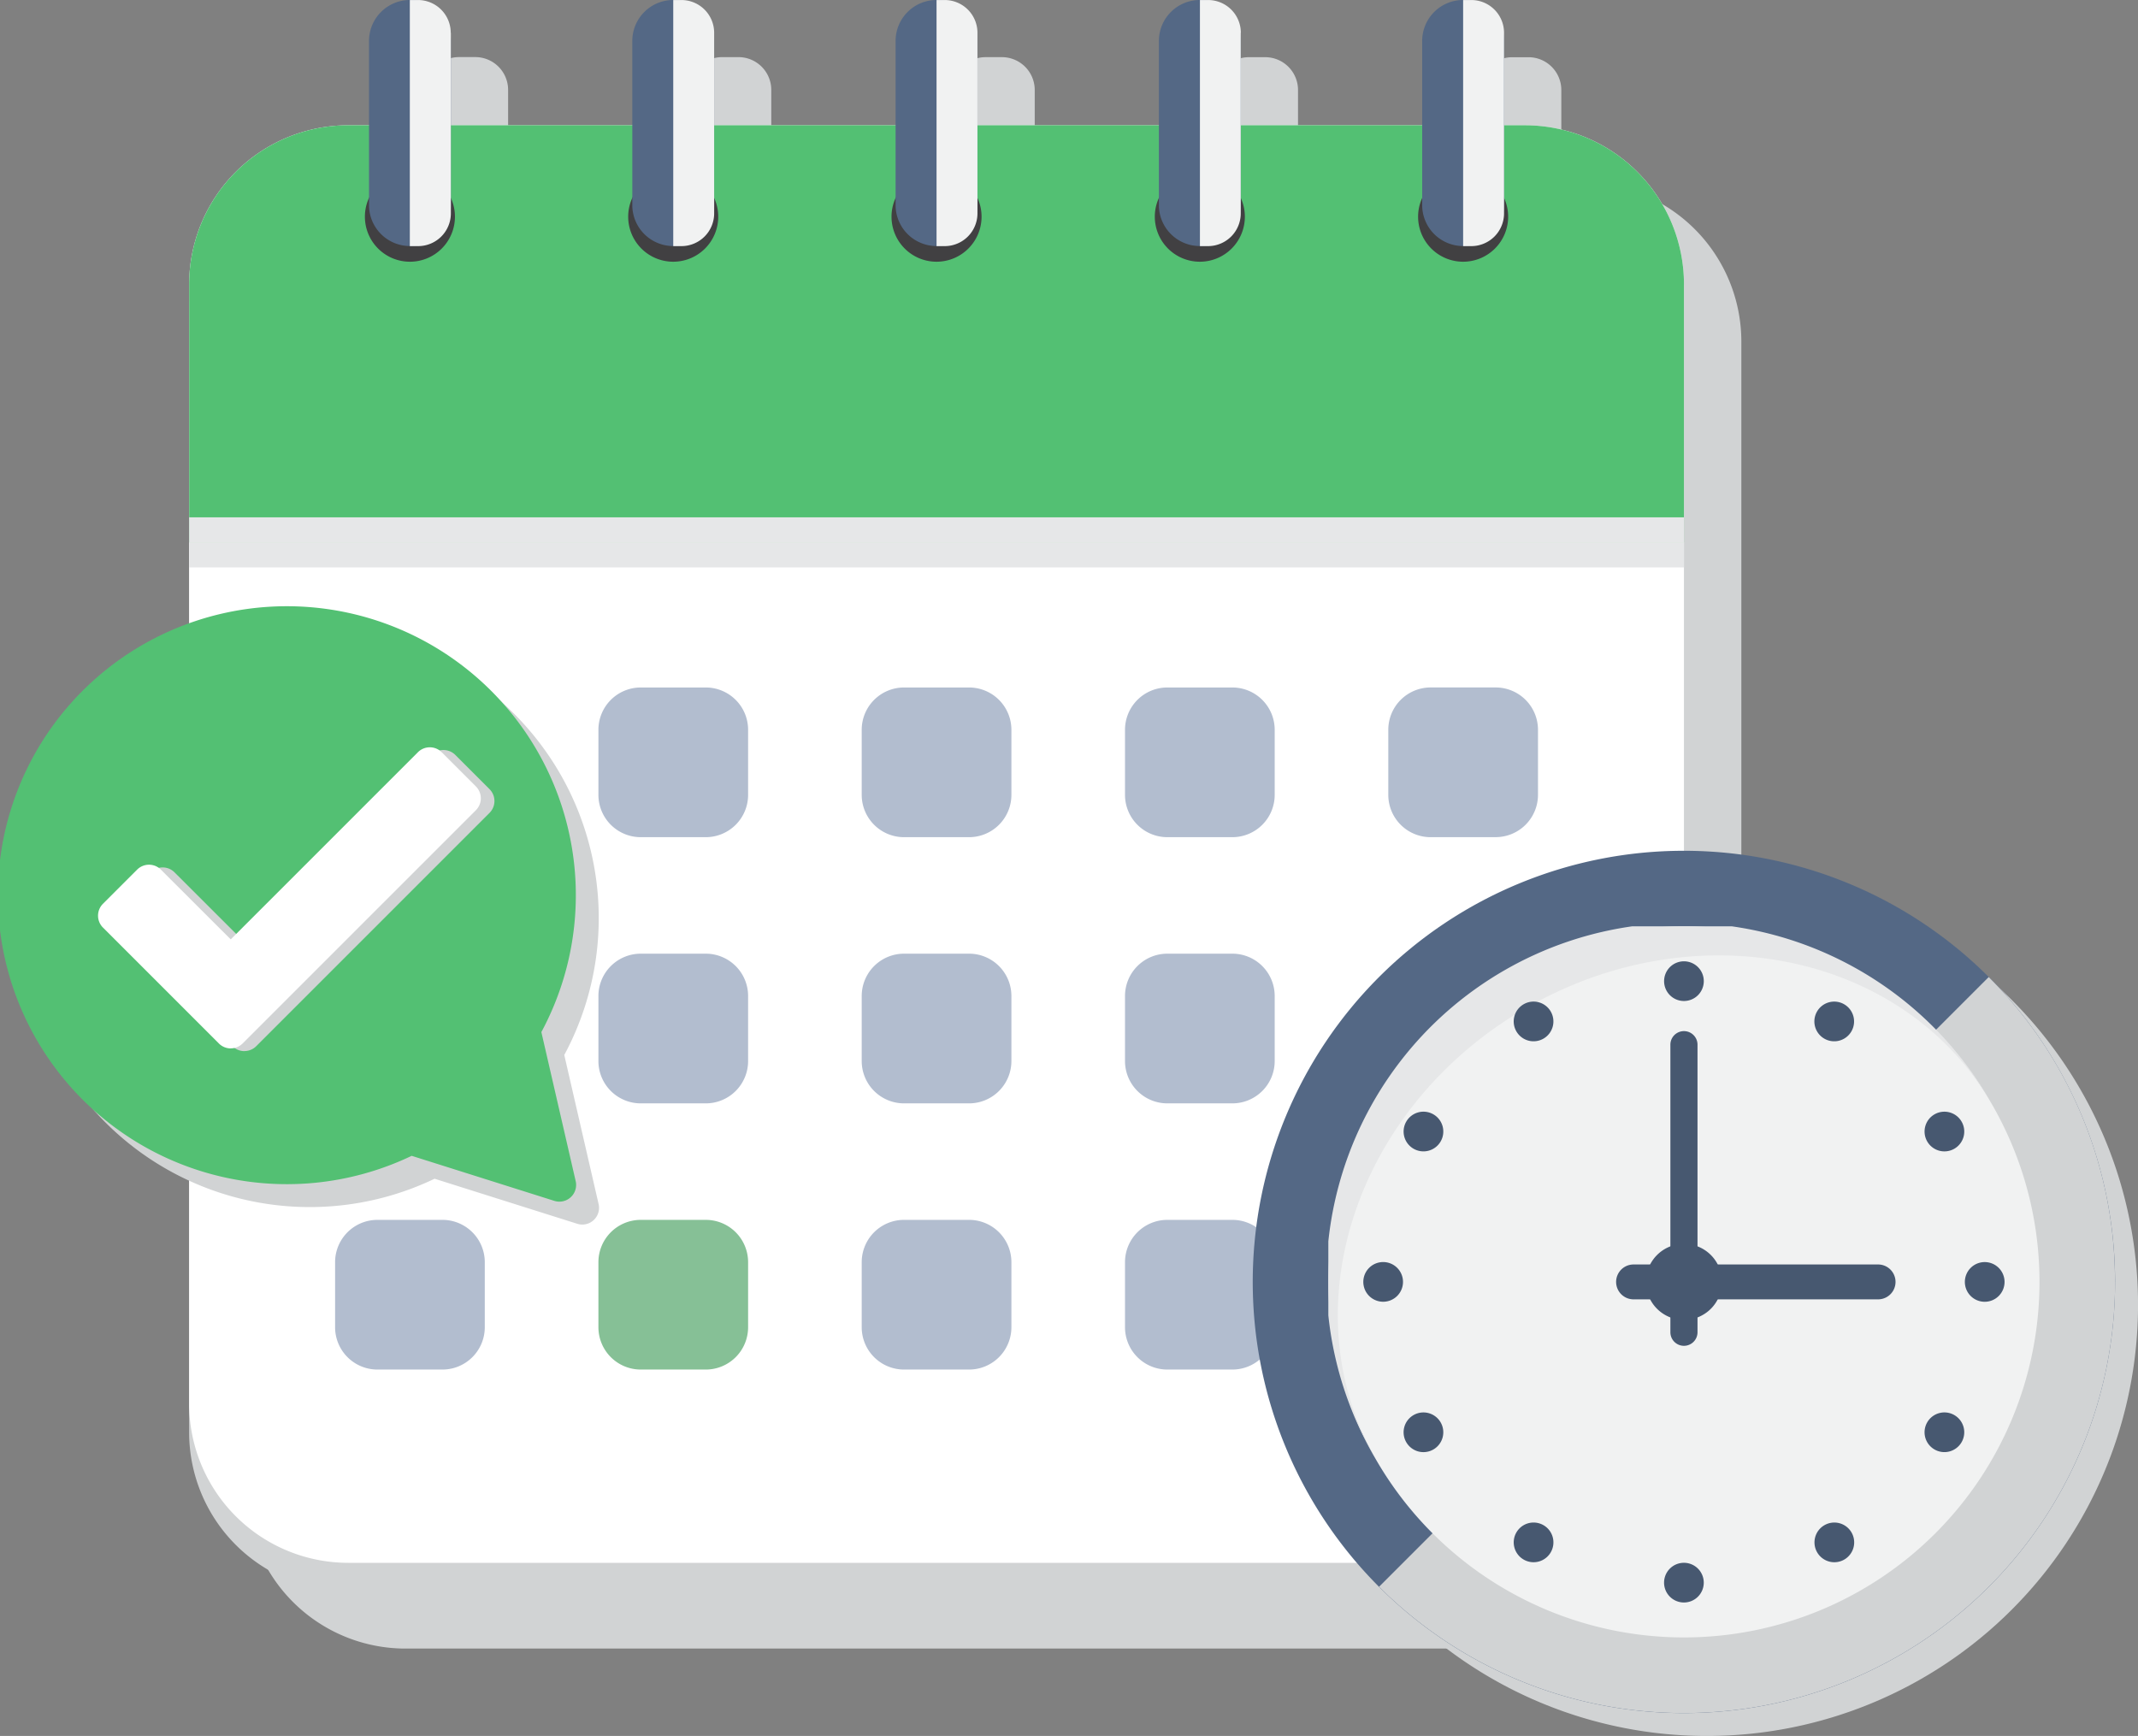 <svg height="54.402" viewBox="0 0 67 54.402" width="67" xmlns="http://www.w3.org/2000/svg" xmlns:xlink="http://www.w3.org/1999/xlink"><rect x="0" y="0" width="67" height="54.402" fill="#808080" stroke="none"/><clipPath id="a"><path d="m0 0h67v54.402h-67z"/></clipPath><clipPath id="b"><path d="m0 0h46.844v49.873h-46.844z"/></clipPath><clipPath id="c"><path d="m0 0h1.282v7.712h-1.282z"/></clipPath><clipPath id="d"><path d="m0 0h46.844v.785h-46.844z"/></clipPath><clipPath id="e"><path d="m0 0h27.023v27.023h-27.023z"/></clipPath><clipPath id="f"><path d="m0 0h23.065v23.066h-23.065z"/></clipPath><clipPath id="g"><path d="m0 0h20.729v16.604h-20.729z"/></clipPath><clipPath id="h"><path d="m0 0h18.055v18.591h-18.055z"/></clipPath><clipPath id="i"><path d="m0 0h11.996v9.435h-11.996z"/></clipPath><g clip-path="url(#a)"><g clip-path="url(#a)"><g clip-path="url(#b)" transform="translate(7.721 1.794)"><path d="m132.309 24.943h-.651v-2.9a1.028 1.028 0 0 0 -1.026-1.027h-.513a1.026 1.026 0 0 0 -1.026 1.026v2.9h-5.686v-2.9a1.029 1.029 0 0 0 -1.026-1.027h-.513a1.026 1.026 0 0 0 -1.026 1.026v2.9h-5.686v-2.9a1.029 1.029 0 0 0 -1.026-1.027h-.513a1.026 1.026 0 0 0 -1.026 1.026v2.9h-5.691v-2.9a1.028 1.028 0 0 0 -1.026-1.027h-.513a1.026 1.026 0 0 0 -1.026 1.026v2.9h-5.682v-2.9a1.028 1.028 0 0 0 -1.026-1.027h-.513a1.026 1.026 0 0 0 -1.026 1.026v2.9h-.651a4.987 4.987 0 0 0 -4.987 4.987v35.975a4.987 4.987 0 0 0 4.987 4.987h36.871a4.987 4.987 0 0 0 4.992-4.987v-35.97a4.987 4.987 0 0 0 -4.987-4.987" fill="#d1d3d4" transform="translate(-90.451 -21.017)"/></g><path d="m116.277 61.491v35.077a4.987 4.987 0 0 1 -4.987 4.987h-36.87a4.987 4.987 0 0 1 -4.987-4.987v-35.077a4.987 4.987 0 0 1 4.987-4.991h36.871a4.987 4.987 0 0 1 4.987 4.987" fill="#d1d3d4" transform="translate(-63.506 -51.681)"/><path d="m116.277 50.982v35.077a4.987 4.987 0 0 1 -4.987 4.987h-36.87a4.987 4.987 0 0 1 -4.987-4.987v-35.077a4.987 4.987 0 0 1 4.987-4.987h36.871a4.987 4.987 0 0 1 4.987 4.987" fill="#fff" transform="translate(-63.506 -42.069)"/><path d="m116.277 50.982v8.085h-46.844v-8.085a4.987 4.987 0 0 1 4.987-4.987h36.871a4.987 4.987 0 0 1 4.987 4.987" fill="#53c073" transform="translate(-63.506 -42.069)"/><path d="m136.789 64.437a1.411 1.411 0 1 0 -1.411 1.411 1.411 1.411 0 0 0 1.411-1.411" fill="#414042" transform="translate(-122.532 -57.646)"/><path d="m1.283 0a1.283 1.283 0 0 1 1.282 1.283v5.146a1.283 1.283 0 0 1 -1.282 1.282 1.283 1.283 0 0 1 -1.283-1.282v-5.146a1.283 1.283 0 0 1 1.283-1.283z" fill="#546885" transform="translate(11.564)"/><g clip-path="url(#c)" transform="translate(12.847)"><path d="m151.786 1.026v5.659a1.026 1.026 0 0 1 -1.026 1.027h-.26v-7.712h.256a1.026 1.026 0 0 1 1.026 1.027" fill="#f1f2f2" transform="translate(-150.504 .001)"/></g><path d="m233.454 64.437a1.411 1.411 0 1 0 -1.411 1.411 1.411 1.411 0 0 0 1.411-1.411" fill="#414042" transform="translate(-210.946 -57.646)"/><path d="m1.283 0a1.283 1.283 0 0 1 1.282 1.283v5.146a1.283 1.283 0 0 1 -1.282 1.282 1.283 1.283 0 0 1 -1.283-1.282v-5.146a1.283 1.283 0 0 1 1.283-1.283z" fill="#546885" transform="translate(19.815)"/><g clip-path="url(#c)" transform="translate(21.098)"><path d="m248.45 1.026v5.659a1.026 1.026 0 0 1 -1.026 1.027h-.256v-7.712h.256a1.026 1.026 0 0 1 1.026 1.027" fill="#f1f2f2" transform="translate(-247.168 .001)"/></g><path d="m330.118 64.437a1.411 1.411 0 1 0 -1.411 1.411 1.411 1.411 0 0 0 1.411-1.411" fill="#414042" transform="translate(-299.358 -57.646)"/><path d="m1.283 0a1.283 1.283 0 0 1 1.282 1.283v5.146a1.283 1.283 0 0 1 -1.282 1.282 1.283 1.283 0 0 1 -1.283-1.282v-5.146a1.283 1.283 0 0 1 1.283-1.283z" fill="#546885" transform="translate(28.066)"/><g clip-path="url(#c)" transform="translate(29.349)"><path d="m345.115 1.026v5.659a1.026 1.026 0 0 1 -1.026 1.027h-.256v-7.712h.256a1.026 1.026 0 0 1 1.026 1.027" fill="#f1f2f2" transform="translate(-343.833 .001)"/></g><path d="m426.782 64.437a1.411 1.411 0 1 0 -1.411 1.411 1.411 1.411 0 0 0 1.411-1.411" fill="#414042" transform="translate(-387.771 -57.646)"/><path d="m1.283 0a1.283 1.283 0 0 1 1.282 1.283v5.146a1.283 1.283 0 0 1 -1.282 1.282 1.283 1.283 0 0 1 -1.283-1.282v-5.146a1.283 1.283 0 0 1 1.283-1.283z" fill="#546885" transform="translate(36.317)"/><g clip-path="url(#c)" transform="translate(37.6)"><path d="m441.779 1.026v5.659a1.026 1.026 0 0 1 -1.026 1.027h-.253v-7.712h.256a1.026 1.026 0 0 1 1.026 1.027" fill="#f1f2f2" transform="translate(-440.497 .001)"/></g><path d="m523.447 64.437a1.411 1.411 0 1 0 -1.411 1.411 1.411 1.411 0 0 0 1.411-1.411" fill="#414042" transform="translate(-476.185 -57.646)"/><path d="m1.283 0a1.283 1.283 0 0 1 1.282 1.283v5.146a1.283 1.283 0 0 1 -1.282 1.282 1.283 1.283 0 0 1 -1.283-1.282v-5.146a1.283 1.283 0 0 1 1.283-1.283z" fill="#546885" transform="translate(44.568)"/><g clip-path="url(#c)" transform="translate(45.851)"><path d="m538.443 1.026v5.659a1.026 1.026 0 0 1 -1.026 1.027h-.256v-7.712h.256a1.026 1.026 0 0 1 1.026 1.027" fill="#f1f2f2" transform="translate(-537.161 .001)"/></g><g clip-path="url(#d)" transform="translate(5.927 16.213)"><path d="m0 0h46.844v.785h-46.844z" fill="#e6e7e8"/></g><g clip-path="url(#d)" transform="translate(5.927 16.998)"><path d="m0 0h46.844v.785h-46.844z" fill="#e6e7e8"/></g><path d="m126.38 257.086h-2.037a1.327 1.327 0 0 1 -1.327-1.327v-2.037a1.327 1.327 0 0 1 1.327-1.327h2.037a1.327 1.327 0 0 1 1.327 1.327v2.037a1.327 1.327 0 0 1 -1.327 1.327" fill="#b2bdcf" transform="translate(-112.515 -230.85)"/><path d="m223.044 257.086h-2.037a1.327 1.327 0 0 1 -1.327-1.327v-2.037a1.327 1.327 0 0 1 1.327-1.327h2.037a1.327 1.327 0 0 1 1.327 1.327v2.037a1.327 1.327 0 0 1 -1.327 1.327" fill="#b2bdcf" transform="translate(-200.927 -230.85)"/><path d="m319.709 257.086h-2.037a1.327 1.327 0 0 1 -1.327-1.327v-2.037a1.327 1.327 0 0 1 1.327-1.327h2.037a1.327 1.327 0 0 1 1.327 1.327v2.037a1.327 1.327 0 0 1 -1.327 1.327" fill="#b2bdcf" transform="translate(-289.341 -230.85)"/><path d="m416.373 257.086h-2.037a1.327 1.327 0 0 1 -1.327-1.327v-2.037a1.327 1.327 0 0 1 1.327-1.327h2.037a1.327 1.327 0 0 1 1.327 1.327v2.037a1.327 1.327 0 0 1 -1.327 1.327" fill="#b2bdcf" transform="translate(-377.754 -230.85)"/><path d="m513.037 257.086h-2.037a1.327 1.327 0 0 1 -1.327-1.327v-2.037a1.327 1.327 0 0 1 1.327-1.328h2.037a1.327 1.327 0 0 1 1.327 1.327v2.037a1.327 1.327 0 0 1 -1.327 1.327" fill="#b2bdcf" transform="translate(-466.167 -230.85)"/><path d="m126.38 354.817h-2.037a1.327 1.327 0 0 1 -1.327-1.327v-2.037a1.327 1.327 0 0 1 1.327-1.327h2.037a1.327 1.327 0 0 1 1.327 1.327v2.037a1.327 1.327 0 0 1 -1.327 1.327" fill="#b2bdcf" transform="translate(-112.515 -320.239)"/><path d="m223.044 354.817h-2.037a1.327 1.327 0 0 1 -1.327-1.327v-2.037a1.327 1.327 0 0 1 1.327-1.327h2.037a1.327 1.327 0 0 1 1.327 1.327v2.037a1.327 1.327 0 0 1 -1.327 1.327" fill="#b2bdcf" transform="translate(-200.927 -320.239)"/><path d="m319.709 354.817h-2.037a1.327 1.327 0 0 1 -1.327-1.327v-2.037a1.327 1.327 0 0 1 1.327-1.327h2.037a1.327 1.327 0 0 1 1.327 1.327v2.037a1.327 1.327 0 0 1 -1.327 1.327" fill="#b2bdcf" transform="translate(-289.341 -320.239)"/><path d="m416.373 354.817h-2.037a1.327 1.327 0 0 1 -1.327-1.327v-2.037a1.327 1.327 0 0 1 1.327-1.327h2.037a1.327 1.327 0 0 1 1.327 1.327v2.037a1.327 1.327 0 0 1 -1.327 1.327" fill="#b2bdcf" transform="translate(-377.754 -320.239)"/><path d="m513.037 354.817h-2.037a1.327 1.327 0 0 1 -1.327-1.327v-2.037a1.327 1.327 0 0 1 1.327-1.328h2.037a1.327 1.327 0 0 1 1.327 1.327v2.037a1.327 1.327 0 0 1 -1.327 1.327" fill="#b2bdcf" transform="translate(-466.167 -320.239)"/><path d="m126.38 452.549h-2.037a1.327 1.327 0 0 1 -1.327-1.327v-2.037a1.327 1.327 0 0 1 1.327-1.327h2.037a1.327 1.327 0 0 1 1.327 1.327v2.037a1.327 1.327 0 0 1 -1.327 1.327" fill="#b2bdcf" transform="translate(-112.515 -409.629)"/><path d="m223.044 452.549h-2.037a1.327 1.327 0 0 1 -1.327-1.327v-2.037a1.327 1.327 0 0 1 1.327-1.327h2.037a1.327 1.327 0 0 1 1.327 1.327v2.037a1.327 1.327 0 0 1 -1.327 1.327" fill="#86c096" transform="translate(-200.927 -409.629)"/><path d="m319.709 452.549h-2.037a1.327 1.327 0 0 1 -1.327-1.327v-2.037a1.327 1.327 0 0 1 1.327-1.327h2.037a1.327 1.327 0 0 1 1.327 1.327v2.037a1.327 1.327 0 0 1 -1.327 1.327" fill="#b2bdcf" transform="translate(-289.341 -409.629)"/><path d="m416.373 452.549h-2.037a1.327 1.327 0 0 1 -1.327-1.327v-2.037a1.327 1.327 0 0 1 1.327-1.327h2.037a1.327 1.327 0 0 1 1.327 1.327v2.037a1.327 1.327 0 0 1 -1.327 1.327" fill="#b2bdcf" transform="translate(-377.754 -409.629)"/><path d="m513.037 452.549h-2.037a1.327 1.327 0 0 1 -1.327-1.327v-2.037a1.327 1.327 0 0 1 1.327-1.328h2.037a1.327 1.327 0 0 1 1.327 1.327v2.037a1.327 1.327 0 0 1 -1.327 1.327" fill="#b2bdcf" transform="translate(-466.167 -409.629)"/><g clip-path="url(#e)" transform="translate(39.977 27.379)"><path d="m481.851 320.754a13.512 13.512 0 1 0 13.512 13.512 13.512 13.512 0 0 0 -13.512-13.512" fill="#d1d3d4" transform="translate(-468.339 -320.754)"/></g><path d="m486.955 325.859a13.512 13.512 0 1 0 -13.512 13.512 13.512 13.512 0 0 0 13.512-13.512" fill="#546885" transform="translate(-420.673 -285.685)"/><g clip-path="url(#f)" transform="translate(43.217 30.619)"><path d="m529.36 368.265a13.511 13.511 0 0 1 -23.065 9.554l19.105-19.108a13.469 13.469 0 0 1 3.957 9.554" fill="#d1d3d4" transform="translate(-506.295 -358.711)"/></g><path d="m509.974 351.248a11.142 11.142 0 1 1 -11.142-11.142 11.142 11.142 0 0 1 11.142 11.142" fill="#f1f2f2" transform="translate(-446.061 -311.075)"/><g clip-path="url(#g)" transform="translate(41.627 29.029)"><path d="m489.1 356.688a11.142 11.142 0 0 1 19.3-11.141c-2.774-4.65-9.252-5.953-14.539-2.9s-7.4 9.314-4.758 14.042" fill="#e6e7e8" transform="translate(-487.668 -340.084)"/></g><g fill="#475870"><path d="m612.178 353.551a.622.622 0 1 1 -.622-.622.622.622 0 0 1 .622.622" transform="translate(-558.785 -322.803)"/><path d="m556.883 368.032a.622.622 0 1 1 -.85-.228.622.622 0 0 1 .85.228" transform="translate(-508.286 -336.332)"/><path d="m516.239 408.221a.622.622 0 1 1 -.85.228.622.622 0 0 1 .85-.228" transform="translate(-471.32 -373.299)"/><path d="m501.136 463.349a.622.622 0 1 1 -.622.622.622.622 0 0 1 .622-.622" transform="translate(-457.791 -423.798)"/><path d="m515.617 518.642a.622.622 0 1 1 -.228.85.622.622 0 0 1 .228-.85" transform="translate(-471.32 -474.295)"/><path d="m555.806 559.286a.622.622 0 1 1 .228.85.622.622 0 0 1 -.228-.85" transform="translate(-508.286 -511.261)"/><path d="m610.933 574.391a.622.622 0 1 1 .622.622.622.622 0 0 1 -.622-.622" transform="translate(-558.785 -524.793)"/><path d="m666.226 559.908a.622.622 0 1 1 .85.228.622.622 0 0 1 -.85-.228" transform="translate(-609.281 -511.261)"/><path d="m706.87 519.719a.622.622 0 1 1 .85-.228.622.622 0 0 1 -.85.228" transform="translate(-646.248 -474.295)"/><path d="m721.976 464.593a.622.622 0 1 1 .622-.622.622.622 0 0 1 -.622.622" transform="translate(-659.78 -423.797)"/><path d="m707.492 409.3a.622.622 0 1 1 .228-.85.622.622 0 0 1 -.228.85" transform="translate(-646.248 -373.3)"/><path d="m667.3 368.654a.622.622 0 1 1 -.228-.85.622.622 0 0 1 .228.85" transform="translate(-609.281 -336.332)"/><path d="m613.67 388.431a.425.425 0 0 1 -.425-.425v-9.012a.425.425 0 0 1 .85 0v9.012a.425.425 0 0 1 -.425.425" transform="translate(-560.899 -346.255)"/><path d="m601.54 465.331h-7.663a.546.546 0 0 1 0-1.093h7.663a.546.546 0 0 1 0 1.093" transform="translate(-542.685 -424.611)"/><path d="m606.64 457.862a1.192 1.192 0 1 1 -1.192-1.192 1.192 1.192 0 0 1 1.192 1.192" transform="translate(-552.677 -417.689)"/></g><g clip-path="url(#h)" transform="translate(.718 19.787)"><path d="m26.448 249.758-1.076-4.673a9.056 9.056 0 1 0 -4.064 3.878l4.472 1.412a.524.524 0 0 0 .668-.617" fill="#d1d3d4" transform="translate(-8.407 -231.81)"/></g><path d="m18.041 241.351-1.076-4.673a9.056 9.056 0 1 0 -4.064 3.878l4.472 1.412a.524.524 0 0 0 .668-.617" fill="#53c073" transform="translate(0 -204.334)"/><g clip-path="url(#i)" transform="translate(3.499 23.506)"><path d="m45.151 284.817a.525.525 0 0 1 -.373-.155l-3.632-3.632a.527.527 0 0 1 0-.746l1.07-1.07a.527.527 0 0 1 .745 0l2.189 2.186 5.866-5.866a.527.527 0 0 1 .744 0l1.072 1.072a.527.527 0 0 1 0 .746l-7.309 7.309a.524.524 0 0 1 -.373.154" fill="#d1d3d4" transform="translate(-40.991 -275.382)"/></g><path d="m40.151 283.817a.525.525 0 0 1 -.373-.155l-3.632-3.632a.527.527 0 0 1 0-.746l1.07-1.07a.527.527 0 0 1 .745 0l2.189 2.186 5.866-5.866a.527.527 0 0 1 .744 0l1.072 1.072a.527.527 0 0 1 0 .746l-7.309 7.309a.523.523 0 0 1 -.373.154" fill="#fff" transform="translate(-32.919 -250.961)"/></g></g></svg>